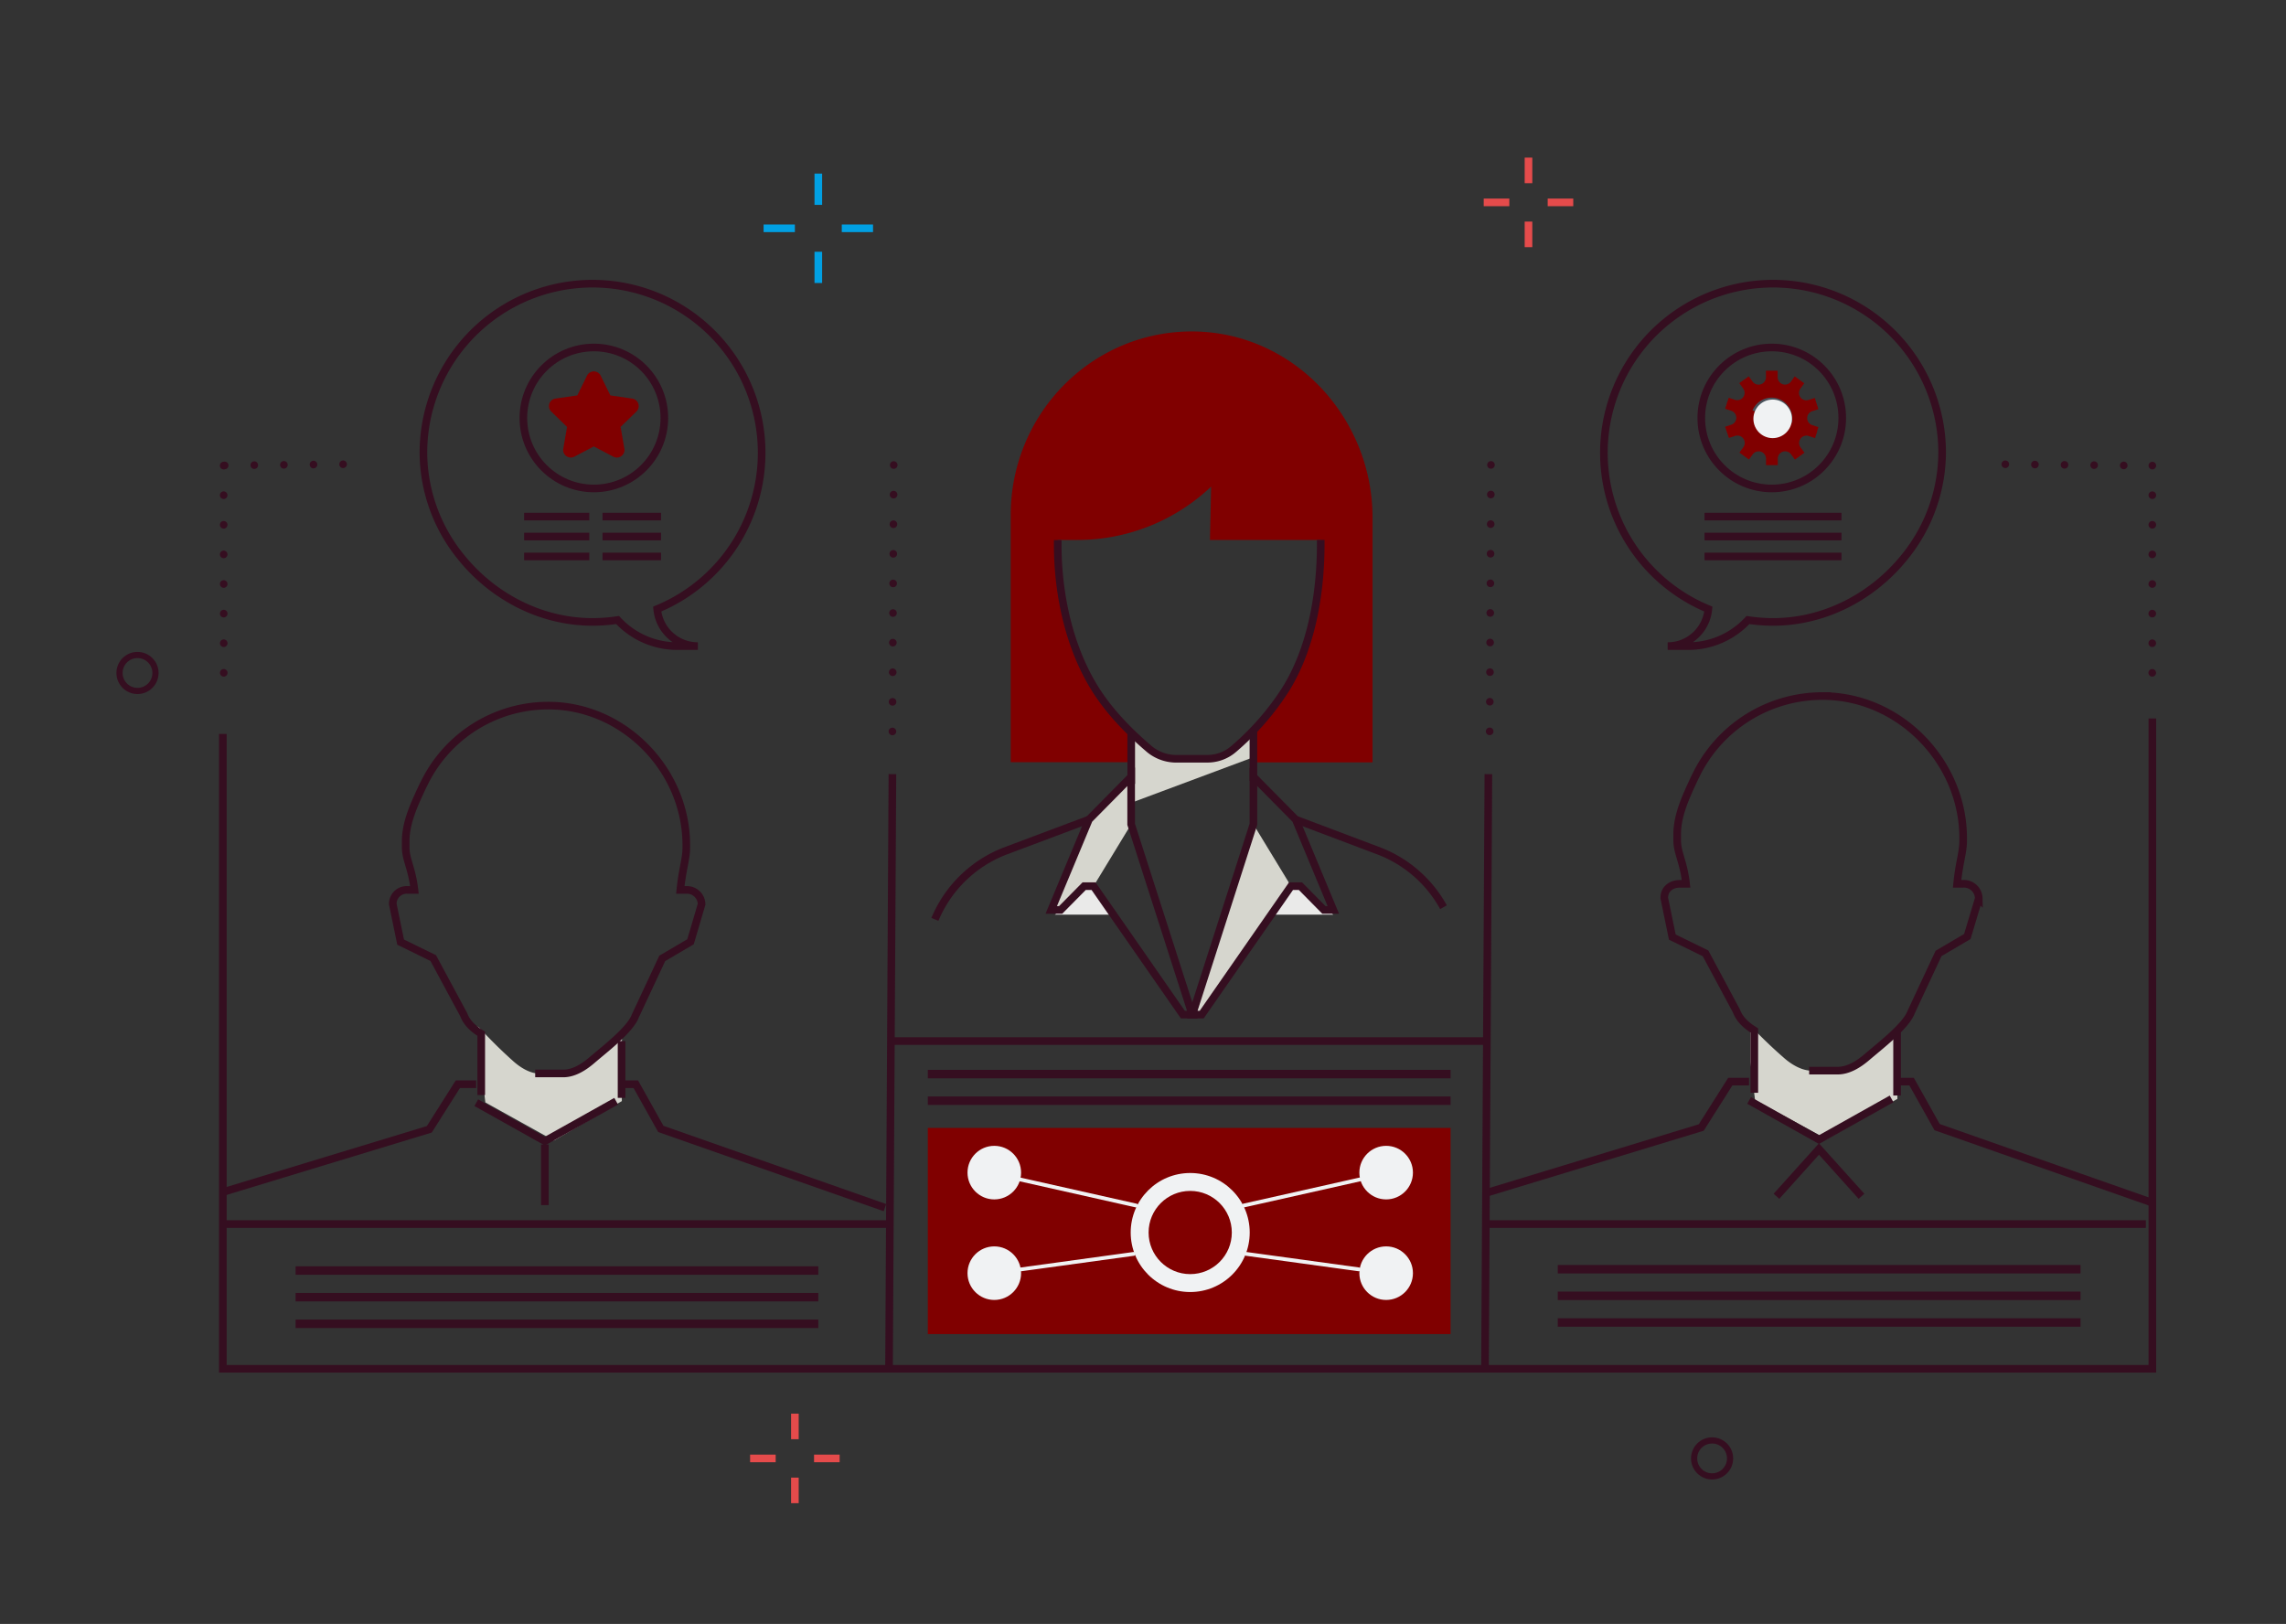 <svg id="Layer_1" data-name="Layer 1" xmlns="http://www.w3.org/2000/svg" viewBox="0 0 600 426.23"><rect x="0" y="0" width="600" height="426.23" fill="#333333" stroke="none"/><path d="M498,283v5.42l-18.59,10.54-18.77-10.23-1.19-9.92v-8.36c0-.7-.69-1.45-1.31-2.21.21.19.76.39.94.58a123.47,123.47,0,0,0,9,8.7c2,1.8,4.75,3.49,7.41,3.49h7.68c2.66,0,5.21-1.69,7.23-3.49,2.44-2.19,6-5.3,8.47-8,.08-.09.16-.33.25-.41a25.33,25.33,0,0,1-1.83,2.43s.73-.06.73,0V283Z" fill="#d6d6ce"/><line x1="497.92" y1="270.53" x2="497.92" y2="287.53" fill="none" stroke="#350e20" stroke-miterlimit="10" stroke-width="2"/><path d="M474.84,281h7.52c2.79,0,5.47-1.69,7.58-3.49,3.84-3.28,10.31-8.24,11.67-11.87l7.2-15.4,7.55-4.44,3-10a3.9,3.9,0,0,0-4.18-3.83h-1.5c.56-5.77,1.59-8.12,1.59-11.38V220c0-20.22-16.9-37.45-37.12-37.31A36.88,36.88,0,0,0,445.37,203c-.2.42-.65,1.31-.65,1.31-2.13,4.59-4.51,9.56-4.51,14.62v1.67c0,3.27,1.69,5.61,2.33,11.38h-1.71c-2.28,0-4.1,1.49-4,3.77l2.1,10.2,8.72,4.27,8.11,15.13c.59,1.58,1.8,3.32,4.69,5.1v16.37" fill="none" stroke="#350e20" stroke-miterlimit="10" stroke-width="2"/><polyline points="497.92 283.88 501.73 283.88 508.43 295.83 564.31 315.46" fill="none" stroke="#350e20" stroke-miterlimit="10" stroke-width="2"/><polyline points="459.08 288.82 477.42 299.1 496.48 288.42" fill="none" stroke="#350e20" stroke-miterlimit="10" stroke-width="2"/><polyline points="459.06 283.88 454.15 283.88 446.52 295.93 390.65 312.92" fill="none" stroke="#350e20" stroke-miterlimit="10" stroke-width="2"/><polyline points="466.26 313.98 477.42 301.58 488.58 313.98" fill="none" stroke="#350e20" stroke-miterlimit="10" stroke-width="2"/><path d="M163.21,283.69V289l-17.82,10.35-18-10-1.14-9.74v-8.2c0-.69-.66-1.43-1.26-2.18.21.2.73.39.9.58a121.16,121.16,0,0,0,8.62,8.53c1.94,1.78,4.56,3.44,7.1,3.44H149c2.55,0,5-1.66,6.94-3.44,2.34-2.14,5.74-5.19,8.12-7.83.08-.08.16-.32.24-.4a24.08,24.08,0,0,1-1.75,2.38s.69-.06.69,0v11.27Z" fill="#d6d6ce"/><line x1="163.14" y1="273.24" x2="163.14" y2="288.15" fill="none" stroke="#350e20" stroke-miterlimit="10" stroke-width="2"/><path d="M140.47,281.74h7.39c2.74,0,5.36-1.66,7.44-3.44,3.77-3.22,10.12-8.08,11.45-11.65l7.07-15.11,7.42-4.36,2.9-9.84a3.82,3.82,0,0,0-4.09-3.76h-1.48c.55-5.66,1.56-8,1.56-11.17v-.59c0-19.85-16.58-36.76-36.44-36.62a36.19,36.19,0,0,0-32.13,19.93l-.65,1.29c-2.09,4.5-4.43,9.38-4.43,14.34v1.65c0,3.2,1.66,5.51,2.3,11.17h-1.69a3.66,3.66,0,0,0-4,3.69l2.06,10,8.56,4.19,8,14.85c.58,1.55,1.77,3.26,4.6,5V287.4" fill="none" stroke="#350e20" stroke-miterlimit="10" stroke-width="2"/><polyline points="163.14 284.57 166.88 284.57 173.44 296.3 232.27 316.96" fill="none" stroke="#350e20" stroke-miterlimit="10" stroke-width="2"/><polyline points="125.01 289.42 143.01 299.5 161.72 289.03" fill="none" stroke="#350e20" stroke-miterlimit="10" stroke-width="2"/><polyline points="124.98 284.57 120.17 284.57 112.68 296.4 58.49 312.88" fill="none" stroke="#350e20" stroke-miterlimit="10" stroke-width="2"/><line x1="143.01" y1="300.39" x2="143.01" y2="316.29" fill="none" stroke="#350e20" stroke-miterlimit="10" stroke-width="2"/><path d="M313.65,87c26,.48,46.6,22.59,46.6,48.93v64.16H328.87l.09-8.37a64.72,64.72,0,0,0,8.65-11c6.51-10.64,9.07-24.49,9.07-38v-1H317.57l.31-14h0a51,51,0,0,1-35.08,14h-5.19v1c0,13.53,3.14,27.26,9.72,37.88,4.35,7,10.36,12.55,14.1,15.78l-5.34,3.67H265.28V135.19C265.28,108.29,287,86.54,313.65,87Z" fill="maroon"/><polygon points="349.95 240.07 333.91 240.07 339 232.58 341.62 232.58 349.95 240.07" fill="#eaeae9"/><polygon points="276.87 240.07 292.9 240.07 287.82 232.58 285.2 232.58 276.87 240.07" fill="#eaeae9"/><polygon points="328.98 216.35 338.85 232.58 315.41 266.29 312.92 266.29 328.98 216.35" fill="#d6d6ce"/><polygon points="296.16 204.34 285.81 215.1 275.92 238.82 278.39 238.82 284.56 232.58 287.02 232.58 296.89 216.35 296.16 204.34" fill="#d6d6ce"/><path d="M296.11,211V193l6.68,4.18a11.28,11.28,0,0,0,6,1.72h7.44a11.29,11.29,0,0,0,7.28-2.65l5.45-4.57v7.07Z" fill="#d6d6ce"/><path d="M277.61,141.75v1c0,13.53,3.14,27.26,9.72,37.88,4.47,7.22,10.72,12.89,14.44,16.06a11.07,11.07,0,0,0,7.39,2.45h7.64a10.47,10.47,0,0,0,7-2.57,70.32,70.32,0,0,0,13.78-15.86c6.51-10.64,9.07-24.49,9.07-38v-1" fill="none" stroke="#350e20" stroke-miterlimit="10" stroke-width="2"/><line x1="328.98" y1="191.7" x2="328.98" y2="204.96" fill="none" stroke="#350e20" stroke-miterlimit="10" stroke-width="2"/><line x1="296.91" y1="205.74" x2="296.91" y2="192.63" fill="none" stroke="#350e20" stroke-miterlimit="10" stroke-width="2"/><path d="M285.81,215.1l-22.2,8.34a32.76,32.76,0,0,0-18.23,17.86" fill="none" stroke="#350e20" stroke-miterlimit="10" stroke-width="2"/><path d="M340.08,215.1l22.1,8.34a32.73,32.73,0,0,1,16.69,14.67" fill="none" stroke="#350e20" stroke-miterlimit="10" stroke-width="2"/><polygon points="328.98 203.87 340.08 215.1 349.95 238.82 347.48 238.82 341.32 232.58 338.85 232.58 315.41 266.29 312.95 266.29 328.98 216.35 328.98 203.87" fill="none" stroke="#350e20" stroke-miterlimit="10" stroke-width="2"/><polygon points="296.89 203.87 285.81 215.1 275.92 238.82 278.39 238.82 284.56 232.58 287.02 232.58 310.46 266.29 312.92 266.29 296.89 216.35 296.89 203.87" fill="none" stroke="#350e20" stroke-miterlimit="10" stroke-width="2"/><line x1="389.76" y1="359.26" x2="390.65" y2="203.18" fill="none" stroke="#350e20" stroke-miterlimit="10" stroke-width="2"/><line x1="390.99" y1="191.95" x2="391.34" y2="120.42" fill="none" stroke="#350e20" stroke-linecap="round" stroke-miterlimit="10" stroke-width="2" stroke-dasharray="0 7.77"/><line x1="233.34" y1="359.26" x2="234.23" y2="203.18" fill="none" stroke="#350e20" stroke-miterlimit="10" stroke-width="2"/><line x1="234.23" y1="191.98" x2="234.58" y2="120.44" fill="none" stroke="#350e20" stroke-linecap="round" stroke-miterlimit="10" stroke-width="2" stroke-dasharray="0 7.77"/><polyline points="564.92 188.57 564.92 359.26 58.49 359.26 58.49 192.63" fill="none" stroke="#350e20" stroke-miterlimit="10" stroke-width="2"/><line x1="447.39" y1="135.59" x2="483.33" y2="135.59" fill="none" stroke="#350e20" stroke-miterlimit="10" stroke-width="2"/><line x1="447.39" y1="140.82" x2="483.33" y2="140.82" fill="none" stroke="#350e20" stroke-miterlimit="10" stroke-width="2"/><path d="M500,146.07c-8.25,10.34-20.9,17.16-34.64,17.16a44.6,44.6,0,0,1-6.58-.5,21.32,21.32,0,0,1-15.7,6.85h-5.37a10.7,10.7,0,0,0,10.68-9.72,44.39,44.39,0,1,1,61.36-41A43.8,43.8,0,0,1,500,146.07Z" fill="none" stroke="#350e20" stroke-miterlimit="10" stroke-width="2"/><line x1="447.39" y1="146.05" x2="483.33" y2="146.05" fill="none" stroke="#350e20" stroke-miterlimit="10" stroke-width="2"/><circle cx="465.03" cy="109.7" r="18.5" fill="none" stroke="#350e20" stroke-miterlimit="10" stroke-width="2"/><path d="M453.26,105.82l.47-1.42,1.61.53a1.93,1.93,0,0,0,2.16-3l-1-1.37L459,98.78l1,1.37A1.93,1.93,0,0,0,463.5,99v-1.7h3.08V99a1.93,1.93,0,0,0,3.49,1.15l1-1.37,2.49,1.82-1,1.37a1.94,1.94,0,0,0,2.16,3l1.61-.52.94,2.94-1.61.52a1.93,1.93,0,0,0,0,3.67l1.61.52-.46,1.42" fill="maroon"/><path d="M459.88,108a5.41,5.41,0,0,1,10.28,3.37" fill="#48515a"/><path d="M459.9,108a5.4,5.4,0,1,0,10.27,3.37" fill="#48515a"/><path d="M453.33,105.61l-.55,1.68,1.61.52a1.93,1.93,0,0,1,0,3.67l-1.61.52,1,2.94,1.61-.52a1.93,1.93,0,0,1,2.15,3l-1,1.37,2.5,1.82,1-1.37a1.93,1.93,0,0,1,3.48,1.15v1.69h3.09v-1.7a1.93,1.93,0,0,1,3.5-1.12l1,1.37,2.5-1.81-1-1.37a1.93,1.93,0,0,1,2.17-3l1.61.53.58-1.78" fill="maroon"/><circle cx="465.27" cy="109.93" r="5.06" fill="#f0f2f3"/><path d="M154.67,135.59h-17.1" fill="none" stroke="#350e20" stroke-miterlimit="10" stroke-width="2"/><path d="M173.5,135.59H158.14" fill="none" stroke="#350e20" stroke-miterlimit="10" stroke-width="2"/><path d="M154.67,140.82h-17.1" fill="none" stroke="#350e20" stroke-miterlimit="10" stroke-width="2"/><path d="M173.5,140.82H158.14" fill="none" stroke="#350e20" stroke-miterlimit="10" stroke-width="2"/><path d="M120.88,146.07c8.25,10.34,20.89,17.16,34.64,17.16a44.7,44.7,0,0,0,6.58-.5,21.32,21.32,0,0,0,15.7,6.85h5.37a10.7,10.7,0,0,1-10.68-9.72,44.39,44.39,0,1,0-61.36-41A43.74,43.74,0,0,0,120.88,146.07Z" fill="none" stroke="#350e20" stroke-miterlimit="10" stroke-width="2"/><path d="M154.67,146.05h-17.1" fill="none" stroke="#350e20" stroke-miterlimit="10" stroke-width="2"/><path d="M173.5,146.05H158.14" fill="none" stroke="#350e20" stroke-miterlimit="10" stroke-width="2"/><circle cx="155.87" cy="109.7" r="18.5" fill="none" stroke="#350e20" stroke-miterlimit="10" stroke-width="2"/><path d="M154.11,98.51l-2.59,5.27-5.81.84a2,2,0,0,0-1.08,3.34l4.2,4.09-1,5.79a2,2,0,0,0,2.84,2.06l5.19-2.73,5.19,2.73a2,2,0,0,0,2.84-2.06l-1-5.79,4.2-4.09a2,2,0,0,0-1.08-3.34l-5.81-.84-2.59-5.27A2,2,0,0,0,154.11,98.51Z" fill="maroon"/><line x1="526.33" y1="121.85" x2="562.02" y2="122.2" fill="none" stroke="#350e20" stroke-linecap="round" stroke-miterlimit="10" stroke-width="2" stroke-dasharray="0 7.77"/><line x1="564.92" y1="122.2" x2="564.89" y2="184.14" fill="none" stroke="#350e20" stroke-linecap="round" stroke-miterlimit="10" stroke-width="2" stroke-dasharray="0 7.77"/><line x1="90.05" y1="121.85" x2="54.36" y2="122.2" fill="none" stroke="#350e20" stroke-linecap="round" stroke-miterlimit="10" stroke-width="2" stroke-dasharray="0 7.77"/><line x1="58.7" y1="122.2" x2="58.73" y2="184.14" fill="none" stroke="#350e20" stroke-linecap="round" stroke-miterlimit="10" stroke-width="2" stroke-dasharray="0 7.77"/><rect x="391.92" y="323.22" width="171.1" height="34.02" fill="#d6d6ce" opacity="0"/><rect x="60.4" y="323.22" width="171.1" height="34.02" fill="#d6d6ce" opacity="0"/><line x1="389.76" y1="321.27" x2="563.22" y2="321.27" fill="none" stroke="#350e20" stroke-miterlimit="10" stroke-width="2"/><line x1="58.49" y1="321.27" x2="233.34" y2="321.27" fill="none" stroke="#350e20" stroke-miterlimit="10" stroke-width="2"/><line x1="234.23" y1="273.24" x2="390.65" y2="273.24" fill="none" stroke="#350e20" stroke-miterlimit="10" stroke-width="2"/><rect x="243.52" y="296.04" width="137.21" height="54.1" fill="maroon"/><circle cx="260.97" cy="307.77" r="7.03" fill="#f0f2f3"/><circle cx="260.97" cy="334.16" r="7.03" fill="#f0f2f3"/><circle cx="363.82" cy="307.77" r="7.03" fill="#f0f2f3"/><circle cx="363.82" cy="334.16" r="7.03" fill="#f0f2f3"/><line x1="267.45" y1="309.5" x2="298.2" y2="316.41" fill="none" stroke="#f0f2f3" stroke-linecap="round" stroke-miterlimit="10"/><line x1="268" y1="333.16" x2="297.54" y2="329.1" fill="none" stroke="#f0f2f3" stroke-linecap="round" stroke-miterlimit="10"/><line x1="357.18" y1="309.5" x2="326.43" y2="316.41" fill="none" stroke="#f0f2f3" stroke-linecap="round" stroke-miterlimit="10"/><line x1="356.64" y1="333.16" x2="327.09" y2="329.1" fill="none" stroke="#f0f2f3" stroke-linecap="round" stroke-miterlimit="10"/><circle cx="312.39" cy="323.49" r="15.62" fill="#f0f2f3"/><circle cx="312.39" cy="323.49" r="10.92" fill="maroon"/><line x1="208.63" y1="371.03" x2="208.63" y2="377.74" fill="none" stroke="#e54b4b" stroke-miterlimit="10" stroke-width="2"/><line x1="208.63" y1="387.82" x2="208.63" y2="394.53" fill="none" stroke="#e54b4b" stroke-miterlimit="10" stroke-width="2"/><line x1="220.38" y1="382.78" x2="213.66" y2="382.78" fill="none" stroke="#e54b4b" stroke-miterlimit="10" stroke-width="2"/><line x1="203.59" y1="382.78" x2="196.88" y2="382.78" fill="none" stroke="#e54b4b" stroke-miterlimit="10" stroke-width="2"/><line x1="401.18" y1="41.37" x2="401.18" y2="48.08" fill="none" stroke="#e54b4b" stroke-miterlimit="10" stroke-width="2"/><line x1="401.18" y1="58.16" x2="401.18" y2="64.87" fill="none" stroke="#e54b4b" stroke-miterlimit="10" stroke-width="2"/><line x1="412.93" y1="53.12" x2="406.22" y2="53.12" fill="none" stroke="#e54b4b" stroke-miterlimit="10" stroke-width="2"/><line x1="396.15" y1="53.12" x2="389.43" y2="53.12" fill="none" stroke="#e54b4b" stroke-miterlimit="10" stroke-width="2"/><line x1="229.14" y1="59.92" x2="220.94" y2="59.92" fill="none" stroke="#01a0e3" stroke-miterlimit="10" stroke-width="2"/><line x1="208.63" y1="59.92" x2="200.42" y2="59.92" fill="none" stroke="#01a0e3" stroke-miterlimit="10" stroke-width="2"/><line x1="214.78" y1="74.28" x2="214.78" y2="66.08" fill="none" stroke="#01a0e3" stroke-miterlimit="10" stroke-width="2"/><line x1="214.78" y1="53.77" x2="214.78" y2="45.56" fill="none" stroke="#01a0e3" stroke-miterlimit="10" stroke-width="2"/><circle cx="36.09" cy="176.63" r="4.72" fill="none" stroke="#350e20" stroke-miterlimit="10" stroke-width="1.62"/><circle cx="449.37" cy="382.78" r="4.72" fill="none" stroke="#350e20" stroke-miterlimit="10" stroke-width="1.62"/><line x1="408.86" y1="333.12" x2="546.07" y2="333.12" fill="none" stroke="#350e20" stroke-miterlimit="10" stroke-width="2.22"/><line x1="408.86" y1="340.11" x2="546.07" y2="340.11" fill="none" stroke="#350e20" stroke-miterlimit="10" stroke-width="2.22"/><line x1="408.86" y1="347.1" x2="546.07" y2="347.1" fill="none" stroke="#350e20" stroke-miterlimit="10" stroke-width="2.22"/><line x1="77.58" y1="333.47" x2="214.78" y2="333.47" fill="none" stroke="#350e20" stroke-miterlimit="10" stroke-width="2.22"/><line x1="77.58" y1="340.46" x2="214.78" y2="340.46" fill="none" stroke="#350e20" stroke-miterlimit="10" stroke-width="2.22"/><line x1="77.58" y1="347.45" x2="214.78" y2="347.45" fill="none" stroke="#350e20" stroke-miterlimit="10" stroke-width="2.22"/><line x1="243.52" y1="281.91" x2="380.73" y2="281.91" fill="none" stroke="#350e20" stroke-miterlimit="10" stroke-width="2.22"/><line x1="243.52" y1="288.9" x2="380.73" y2="288.9" fill="none" stroke="#350e20" stroke-miterlimit="10" stroke-width="2.22"/></svg>